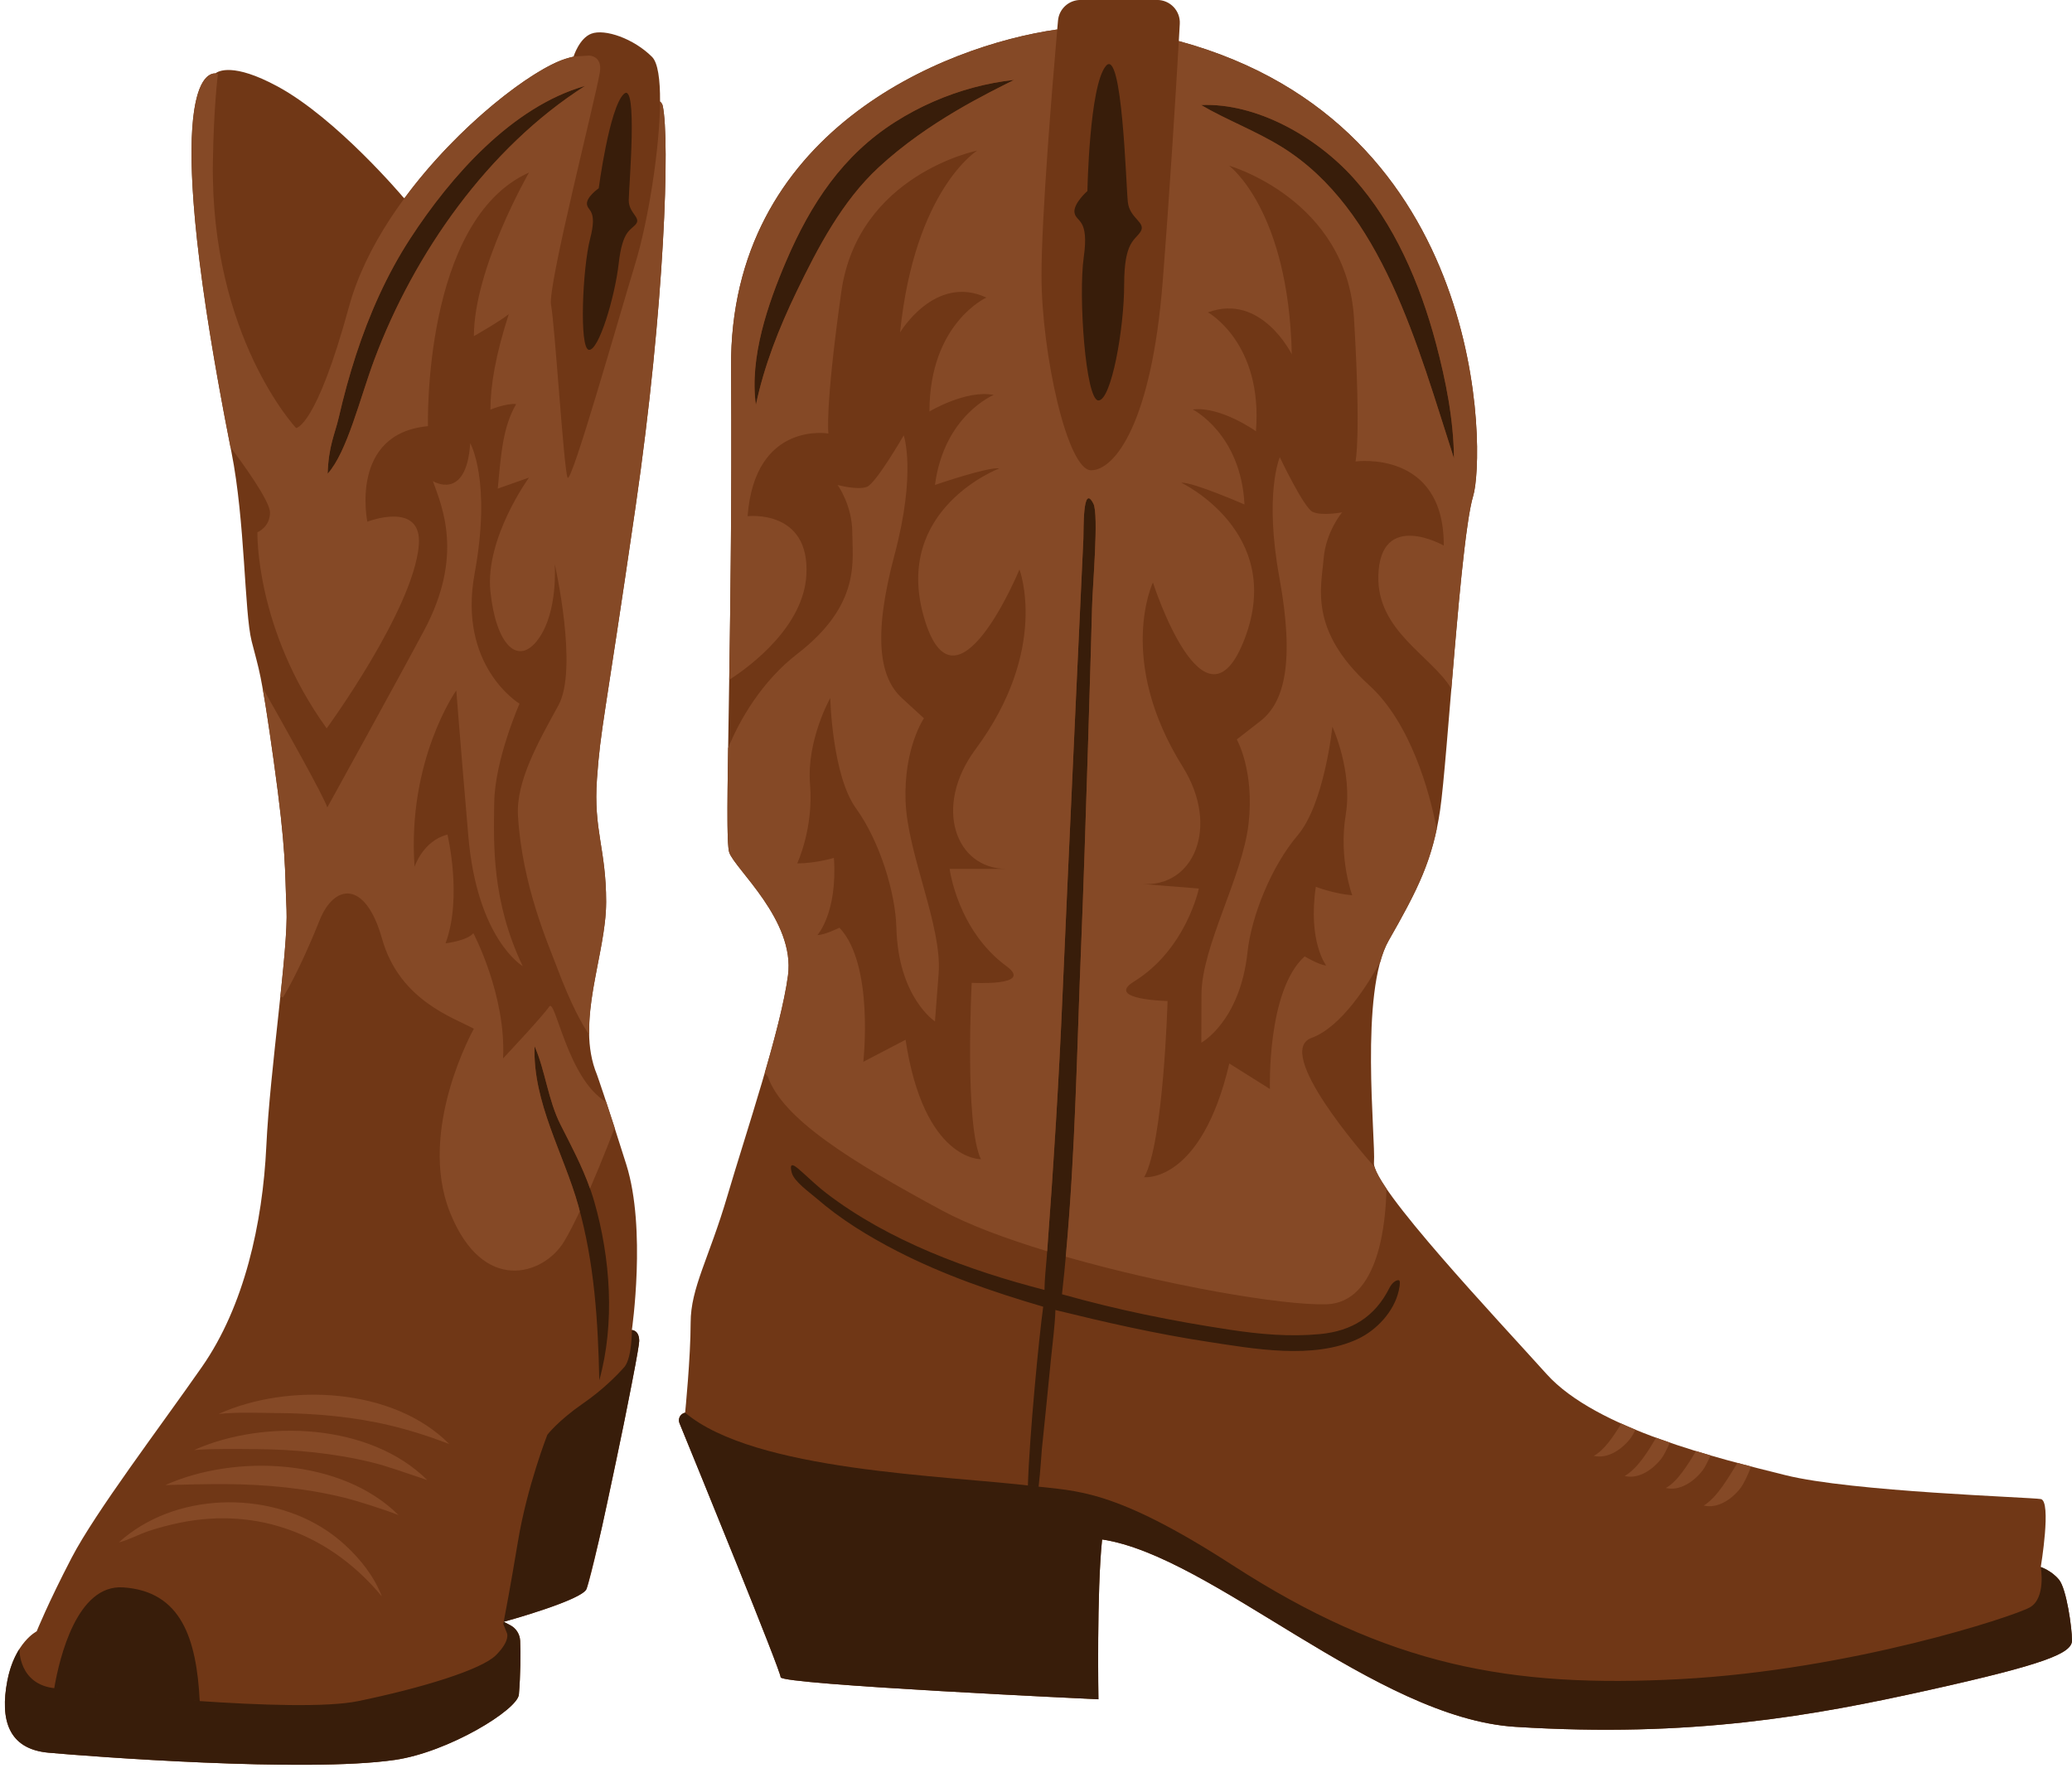 <?xml version="1.0" encoding="UTF-8"?><svg xmlns="http://www.w3.org/2000/svg" xmlns:xlink="http://www.w3.org/1999/xlink" height="943.4" preserveAspectRatio="xMidYMid meet" version="1.0" viewBox="47.4 130.5 1102.6 943.4" width="1102.6" zoomAndPan="magnify"><g><g id="change1_1"><path d="M1150,1003.38c0,6.843-14.663,12.707-76.245,26.393c-61.583,13.685-126.098,25.415-219.937,19.55 c-74.555-4.66-161.287-90.907-219.937-99.705c-2.932,27.37-1.955,85.043-1.955,85.043s-169.107-7.82-169.107-11.73 c0-3.478-44.095-111.393-53.83-135.175c-0.979-2.391,0.467-5.078,3.001-5.585c0,0,2.932-29.325,2.932-47.897 c0-18.572,9.775-34.213,19.55-67.447c9.775-33.235,28.347-87.975,32.257-117.3c3.91-29.325-28.348-56.695-31.28-65.493 c-2.932-8.797,1.955-108.502,0.978-258.059c-0.817-124.919,112.501-171.169,173.57-179.798c0.147-1.687,0.288-3.29,0.416-4.741 c0.549-6.217,5.754-10.961,11.995-10.961h40.782c6.917,0,12.414,5.81,12.025,12.716c-0.151,2.677-0.326,5.756-0.522,9.153 c165.165,44.768,163.051,221,156.643,242.055c-6.842,22.482-13.685,140.76-17.595,167.152c-3.91,26.393-11.73,42.032-27.37,69.402 c-15.64,27.37-6.842,105.57-7.82,118.278c-0.977,12.707,65.493,83.087,91.885,112.412c26.393,29.325,91.885,44.965,127.075,53.763 c35.19,8.797,130.008,11.73,135.873,12.707c5.865,0.977,0,36.167,0,36.167s5.865,1.955,9.775,6.843S1150,996.538,1150,1003.38z M387.551,844.048c0,5.865-23.107,119.236-28.029,131.893c-2.355,6.056-44.074,17.495-44.074,17.495l3.444,1.791 c3.116,1.62,5.141,4.763,5.298,8.271c0.302,6.75,0.189,18.346-0.667,28.629c-0.673,8.074-37.345,30.616-65.979,34.792 c-47.404,6.912-162.828-1.884-184.334-3.839c-21.505-1.955-25.829-17.666-21.919-38.193c3.91-20.528,15.64-26.393,15.64-26.393 s5.865-14.663,18.572-39.1c12.707-24.438,46.92-69.402,69.402-101.66c22.483-32.257,32.257-76.245,34.213-117.3 c1.955-41.055,11.73-104.592,10.753-126.097c-0.978-21.505,0-30.303-6.842-79.177c-6.843-48.875-7.82-47.898-11.73-63.538 c-3.91-15.64-3.392-63.637-10.752-100.682c-37.932-190.904-14.742-201.593-8.556-201.377c1.511-1.22,9.462-5.839,32.994,6.855 c31.633,17.064,66.97,59.017,66.97,59.017l0.651,0.572c-0.003,0.004-0.006,0.008-0.009,0.011 c28.788-39.064,68.394-68.891,85.854-74.263c1.257-0.387,2.779-0.825,4.447-1.196l-0.273,0.017c0,0,3.004-9.741,9.476-12.168 c7.178-2.692,22.517,2.594,32.292,12.369c3.097,3.097,4.325,11.993,4.253,23.715c0.694,0.622,1.232,1.394,1.425,2.315 c3.815,18.108,1.163,105.827-14.476,213.457c-16.617,114.367-18.572,117.3-20.527,144.67c-1.955,27.37,4.888,37.145,4.888,65.493 s-16.618,63.537-4.888,91.885c0,0,4.888,13.685,15.64,47.897c10.753,34.213,2.933,87.975,2.933,87.975 S387.551,838.183,387.551,844.048z" fill="#703716"/></g><g id="change2_1"><path d="M408.988,887.755c-0.979-2.391,0.467-5.077,3.001-5.584l0,0c37.145,31.28,137.827,33.235,185.725,39.1 c22.337,2.735,42.032,0.978,105.569,42.033c82.667,53.415,147.603,65.492,238.51,60.605 c90.908-4.888,176.927-33.235,185.725-38.122c8.797-4.888,5.865-21.505,5.865-21.505s5.865,1.955,9.775,6.842 c3.91,4.888,6.843,25.415,6.843,32.257c0,6.843-14.663,12.708-76.245,26.393c-61.583,13.685-126.098,25.415-219.937,19.55 c-74.555-4.66-161.287-90.907-219.938-99.705c-2.932,27.37-1.954,85.042-1.954,85.042s-169.107-7.82-169.107-11.73 C462.819,1019.452,418.723,911.537,408.988,887.755z M385.546,856.633c0.517-2.843,2.005-11.242,2.005-12.584 c0-5.865-3.91-5.865-3.91-5.865s0.161,14.115-3.786,19.449c-4.893,5.544-12.249,12.737-22.352,19.732 c-13.121,9.084-18.827,16.537-18.827,16.537s-10.753,27.37-15.64,56.695c-4.062,24.373-6.795,38.724-7.596,42.84l0.256-0.069 c3.446-0.955,41.577-11.644,43.825-17.426c0.84-2.16,7.18-28.269,8.303-33.311c1.291-5.796,10.199-47.948,11.428-54.01 C380.376,883.074,384.614,861.758,385.546,856.633z M315.216,994.583l1.955,4.888c0,0,1.955,3.91-5.865,11.73 c-7.82,7.82-40.077,17.595-73.312,24.437s-141.737-4.888-161.287-6.843s-18.972-20.893-18.972-20.893l-0.014,0.004 c-2.55,4.01-5.007,9.515-6.429,16.979c-3.91,20.527,0.414,36.239,21.919,38.194c21.505,1.955,136.93,10.751,184.334,3.839 c28.634-4.175,65.307-26.717,65.979-34.792c0.857-10.283,0.969-21.879,0.667-28.628c-0.157-3.508-2.182-6.651-5.297-8.271 l-3.445-1.791L315.216,994.583z M626.061,232.134c0,0,0.977-55.717,9.775-66.47c8.797-10.752,10.753,63.537,11.73,72.335 c0.978,8.797,9.775,10.752,6.843,15.64s-8.797,4.887-8.797,28.347s-6.843,61.582-13.685,61.582s-10.753-55.717-7.82-76.245 s-3.91-18.572-4.887-23.46C618.241,238.977,626.061,232.134,626.061,232.134z M76.706,1028.795 c9.916,0.991,42.72,4.496,76.977,6.818c-1.705-33.004-9.694-58.431-40.772-60.49c-24.549-1.627-33.837,37.297-36.646,53.601 C76.419,1028.742,76.549,1028.78,76.706,1028.795z M359.737,239.078c0.323,3.833,5.741,2.931,1.7,18.417 c-4.041,15.485-5.907,58.553-0.659,59.15c5.247,0.597,13.822-28.039,15.87-46.029c2.048-17.99,6.546-17.478,9.221-20.97 c2.675-3.492-3.9-5.759-3.882-12.591c0.018-6.832,5.005-63.97-2.68-56.493c-7.685,7.477-13.299,50.118-13.299,50.118 S359.414,235.245,359.737,239.078z M265.715,257.416c-12.483,19.185-21.806,40.274-28.9,61.994 c-3.567,10.922-6.565,22.025-9.144,33.22c-2.033,8.822-5.417,14.912-5.917,29.927c10.368-11.426,17.232-40.337,24.859-60.724 c21.153-56.547,60.617-112.831,112.142-145.626C319.745,187.285,287.117,224.523,265.715,257.416z M355.174,772.094 c8.552,30.527,10.458,61.308,11.138,92.816c8.425-30.291,5.926-65.106-2.674-95.05c-4.24-14.763-11.05-27.318-17.919-40.885 c-6.733-13.3-8.103-28.82-13.842-41.804C330.801,717.003,347.348,744.157,355.174,772.094z M481.753,768.005 c12.958,11.258,27.669,20.288,42.895,28.12c24.847,12.782,51.139,21.815,77.888,29.654c-2.261,16.236-7.382,69.342-8.142,95.105 c1.122,0.128,2.249,0.255,3.32,0.386c0.792,0.097,1.58,0.188,2.369,0.275c1.007-8.552,1.542-18.049,1.714-19.712 c1.648-16.01,3.28-32.024,4.844-48.042c0.849-8.696,2.098-17.568,2.391-26.249c26.607,6.545,53.361,12.648,80.467,16.791 c24.828,3.795,56.799,9.745,80.528-1.426c9.998-4.707,19.257-14.626,21.719-25.713c0.833-3.752,0.695-5.338,0.041-5.495 c-0.925-0.222-3.302,0.685-5.011,4.089c-7.66,15.264-19.924,22.964-36.981,24.566c-16.262,1.527-32.093,0.083-48.104-2.349 c-30.739-4.67-59.223-10.425-89.165-18.847c7.065-63.251,7.679-124.891,10.232-186.408c2.16-52.053,5.612-171.115,5.757-178.693 c0.209-10.954,3.714-49.745,0.731-55.573c-5.813-11.357-5.128,14.525-5.326,18.492c-0.596,11.91-7.03,151.313-8.571,185.946 c-0.83,18.657-1.661,37.314-2.491,55.972c-1.96,46.507-4.9,93.447-8.413,140.084c-0.446,5.921-1.183,11.988-1.234,17.88 c-40.159-10.383-82.769-25.945-116.062-51.466c-4.507-3.455-8.52-7.298-12.736-11.086c-3.314-2.977-7.581-6.902-5.663,0.255 C469.982,759.167,478.267,764.977,481.753,768.005z M821.12,374.374c-19.316-59.662-38.207-132.603-91.648-165.69 c-13.857-8.579-29.355-14.343-42.928-22.309c29.173-1.251,61.101,16.551,81.331,39.111c21.441,23.911,35.187,55.777,43.702,87.864 C816.774,332.936,820.974,353.868,821.12,374.374z M515.008,219.522c-19.375,17.908-32.328,42.533-43.832,66.391 c-9.271,19.226-17.074,38.989-21.545,60.037c-3.481-25.179,6.404-53.851,16.098-76.478c13.144-30.681,30.22-56.458,58.141-74.154 c12.922-8.19,27.044-14.351,41.686-18.268c7.05-1.886,14.231-3.254,21.471-4.034C573.593,179.873,541.544,194.994,515.008,219.522z" fill="#381D0A"/></g><g id="change3_1"><path d="M369.985,716.837c1.268,3.839,2.801,8.533,4.586,14.073l-0.246,0.101c0,0-5.904,15.639-12.948,31.884 c-4.197-11.856-9.896-22.54-15.658-33.92c-6.734-13.3-8.103-28.819-13.842-41.805c-1.077,29.831,15.47,56.986,23.297,84.923 c0.274,0.978,0.484,1.959,0.745,2.938c-2.926,6.237-5.843,11.971-8.446,16.231c-10.752,17.595-43.01,28.347-60.605-15.64 s12.707-97.75,12.707-97.75c-10.752-5.865-39.631-15.03-48.875-47.897c-8.798-31.28-25.415-29.325-33.235-9.775 c-11.48,28.7-19.55,41.055-19.55,41.055s-0.492-0.366-1.292-0.805c2.089-19.738,3.669-36.84,3.247-46.115 c-0.978-21.505,0-30.303-6.842-79.177c-2.717-19.411-4.509-30.945-5.927-38.793c12.093,21.333,32.432,57.59,34.479,63.733 c0,0,38.026-68.851,51.603-94.343c21.069-39.561,9.471-65.576,4.583-79.261c0,0,17.832,11.102,19.85-20.187 c0,0,11.439,19.85,2.355,69.307c-9.084,49.457,23.887,69.307,23.887,69.307s-13.119,29.785-13.458,52.485 c-0.337,22.542-1.345,52.485,15.14,87.138c0,0-24.223-14.131-28.934-69.307c-4.71-55.176-6.392-77.381-6.392-77.381 s-26.243,37.009-22.205,93.867c0,0,4.374-13.794,17.495-17.159c0,0,8.075,33.308-1.009,57.868c0,0,11.439-1.346,14.804-5.383 c0,0,17.495,32.971,15.812,66.615c0,0,21.196-22.542,24.561-27.588C342.934,661.185,349.359,704.678,369.985,716.837z M374.571,730.91c0.418,1.298,0.837,2.598,1.284,3.995C375.415,733.531,374.985,732.193,374.571,730.91L374.571,730.91z M230.901,952.462c-2.955-2.702-6.109-5.183-9.426-7.425c-32.194-21.758-81.517-20.511-110.847,6.155 c5.224-1.256,10.68-4.343,15.976-6.084c5.416-1.78,10.934-3.246,16.519-4.388c41.997-8.587,80.448,6.633,107.471,39.176 C246.591,969.387,239.134,959.99,230.901,952.462z M163.712,882.849c10.431-1.112,21.059-0.544,30.913-0.487 c10.505,0.06,21.012,0.564,31.458,1.703c19.918,2.173,37.554,6.083,60.363,14.747C256.723,868.792,200.783,866.106,163.712,882.849 z M400.072,186.807c3.815,18.108,1.163,105.827-14.476,213.457c-16.617,114.367-18.572,117.3-20.527,144.67 c-1.955,27.37,4.888,37.145,4.888,65.493c0,21.597-9.612,47.158-9.019,70.646c-3.681-5.336-9.727-15.997-17.373-36.433 c-4.387-11.724-18.359-43.157-20.528-80.155c-1.068-18.23,10.753-39.1,21.505-58.65s-1.955-75.267-1.955-75.267 s1.955,25.415-8.797,40.077c-10.753,14.663-22.483,2.932-25.416-25.415c-2.932-28.348,20.528-60.605,20.528-60.605l-16.618,5.865 c1.819-19.469,2.828-32.927,9.775-44.965c-5.165-0.599-13.685,2.933-13.685,2.933c0-12.708,2.701-28.913,9.775-50.83 c-4.365,3.652-18.572,11.73-18.572,11.73c0-36.168,29.329-87.045,29.329-87.045c-56.694,25.415-53.767,134.942-53.767,134.942 c-42.033,3.91-32.257,50.83-32.257,50.83s29.503-11.495,27.37,12.708c-3.025,34.328-49.006,97.252-49.006,97.252 c-38.122-52.785-36.873-104.319-36.873-104.319s6.702-2.708,6.702-10.528c0-6.199-14.856-26.579-21.021-34.77 c-42.383-214.59-6.676-198.599-6.676-198.599s-2.243,17.159-2.691,46.765c-1.409,92.934,44.261,141.639,44.261,141.639 s10.565,0,28.159-64.515s89.93-124.142,115.345-131.962c1.257-0.387,2.779-0.825,4.448-1.196l7.97-0.488c0,0,7.233,0,5.719,8.972 c-2.623,15.542-27.912,113.922-25.956,123.697c1.955,9.775,6.843,87.975,8.798,91.885c1.955,3.91,26.392-82.11,36.167-114.367 c6.678-22.038,12.895-60.489,13.051-85.765C399.34,185.114,399.878,185.886,400.072,186.807z M358.755,176.207 c-39.01,11.078-71.638,48.316-93.04,81.21c-12.482,19.185-21.806,40.274-28.9,61.994c-3.567,10.922-6.565,22.025-9.144,33.22 c-2.033,8.823-5.417,14.912-5.917,29.927c10.368-11.426,17.232-40.337,24.858-60.724 C267.767,265.287,307.23,209.002,358.755,176.207z M150.665,902.049c10.357-0.798,22.044-0.585,32.356-0.511 c20.982,0.151,41.99,2.122,62.406,7.103c7.409,1.808,16.527,5.058,29.342,9.377C244.561,887.911,188.168,885.295,150.665,902.049z M135.38,920.682c10.166-0.254,22.044-0.586,32.356-0.512c20.983,0.151,41.989,2.122,62.406,7.103 c7.409,1.807,21.383,6.276,29.342,9.377C229.276,906.543,172.883,903.926,135.38,920.682z M915.309,895.465 c0.57-0.769,1.457-2.311,2.411-4.232c-2.559-1.054-5.078-2.146-7.562-3.267c-4.275,6.964-9.266,14.444-14.671,17.147 C903.145,906.993,910.968,901.32,915.309,895.465z M928.714,895.5c-4.369,7.321-9.856,16.34-16.767,20.368 c7.658,1.879,15.481-3.794,19.822-9.649c0.923-1.245,2.668-4.507,4.195-8.14C933.538,897.246,931.121,896.385,928.714,895.5z M949.951,902.612c-4.576,7.51-10.087,16.444-16.122,19.62c7.657,1.88,15.481-3.794,19.822-9.648 c0.883-1.191,2.52-4.229,3.997-7.672C955.104,904.173,952.533,903.403,949.951,902.612z M971.982,908.895 c-4.796,7.713-10.879,18.463-17.937,22.683c7.657,1.879,15.481-3.794,19.822-9.649c1.173-1.582,3.67-6.407,5.36-11.131 C976.869,910.189,974.446,909.552,971.982,908.895z M831.335,394.399c-4.078,13.399-8.156,60.819-11.613,102.539 c-10.735-17.69-39.572-30.651-38.85-60.001c0.872-35.461,34.823-16.145,34.823-16.145c0.169-51.31-46.962-44.746-46.962-44.746 s2.985-12.592-0.805-76.063c-3.789-63.472-66.51-81.336-66.51-81.336s31.69,23.27,33.397,100.392c0,0-16.114-32.877-44.596-22.332 c0,0,29.299,16.169,25.521,63.241c0,0-18.669-13.342-33.615-11.581c0,0,25.613,12.913,27.525,50.572 c0,0-27.653-12.089-33.615-11.58c0,0,55.148,26.139,33.832,82.661c-21.315,56.522-48.949-29.59-48.949-29.59 s-19.663,41.171,15.824,97.995c20.115,32.211,5.671,64.609-21.787,62.406l30.401,2.44c0,0-6.699,32.344-34.572,49.536 c-15.576,9.607,17.924,10.322,17.924,10.322s-2.137,75.827-12.459,93.751c0,0,30.322,3.42,45.323-60.517l21.611,13.579 c0,0-1.712-52.448,18.494-70.567c0,0,7.531,4.553,11.454,4.867c0,0-9.843-12.634-5.521-41.897c0,0,9.571,3.729,19.377,4.516 c0,0-7.331-19.341-3.48-42.72c3.85-23.379-7.088-46.957-7.088-46.957s-4.286,41.11-18.452,57.739 c-14.165,16.629-24.703,43.399-26.691,62.012c-3.971,37.187-24.608,48.361-24.608,48.361s0,0,0.085-25.655 c0.085-25.655,21.787-62.406,25.05-90.767c3.263-28.361-6.265-44.918-6.265-44.918s0,0,12.634-9.843 c12.634-9.843,18.288-31.103,10.062-76.178c-8.227-45.075,0.212-64.138,0.212-64.138s12.664,26.679,17.409,29.033 c4.746,2.355,15.77,0.279,15.77,0.279s-8.711,10.158-9.892,24.868c-1.181,14.71-7.973,37.853,24.226,67.086 c21.986,19.961,32.174,56.519,35.981,76.56c-4.354,20.71-12.027,35.627-25.572,59.329c-1.799,3.149-3.262,6.995-4.467,11.312 c-6.166,11.326-20.478,34.637-36.588,40.496c-20.126,7.318,27.377,61.717,33.554,68.666c0.796,2.74,3.036,6.708,6.335,11.549 c-0.009-0.014-0.02-0.029-0.029-0.042c-0.265,17.021-3.703,60.778-32.04,61.565c-23.638,0.657-85.633-10.161-138.611-25.329 c5.183-56.278,5.95-111.401,8.234-166.417c2.16-52.053,5.612-171.115,5.757-178.693c0.209-10.954,3.714-49.745,0.731-55.573 c-5.813-11.357-5.128,14.525-5.326,18.492c-0.596,11.91-7.03,151.313-8.571,185.946c-0.83,18.657-1.661,37.314-2.491,55.972 c-1.922,45.604-4.794,91.622-8.218,137.365c-21.995-6.68-41.821-14.065-55.8-21.614c-48.875-26.392-85.042-48.875-92.862-71.357 l-1.642-1.841c5.705-19.634,10.599-38.46,12.394-51.921c3.91-29.325-28.348-56.695-31.28-65.493 c-1.223-3.668-1.085-23.187-0.58-55.486c6.011-14.987,18.078-35.682,36.748-50.084c34.213-26.393,29.325-49.852,29.325-64.515 c0-14.663-7.82-25.415-7.82-25.415s10.752,2.932,15.64,0.977c4.887-1.955,19.55-27.37,19.55-27.37s6.842,19.55-4.888,63.538 c-11.73,43.987-7.82,65.492,3.91,76.245c11.729,10.753,11.729,10.753,11.729,10.753s-10.752,15.64-9.775,43.987 c0.977,28.348,19.55,66.47,17.595,91.885c-1.955,25.415-1.955,25.415-1.955,25.415s-19.55-12.707-20.527-49.852 c-0.489-18.592-8.797-45.942-21.504-63.537c-12.708-17.595-13.685-58.65-13.685-58.65s-12.707,22.482-10.752,45.942 c1.954,23.46-6.843,42.033-6.843,42.033c9.775,0,19.55-2.933,19.55-2.933c1.955,29.325-8.798,41.055-8.798,41.055 c3.91,0,11.73-3.91,11.73-3.91c18.573,19.55,12.707,71.357,12.707,71.357l22.482-11.73c9.775,64.515,40.077,63.537,40.077,63.537 c-8.797-18.572-4.888-93.84-4.888-93.84s33.235,1.955,18.573-8.797c-26.239-19.242-30.302-51.807-30.302-51.807h30.302 c-27.37,0-39.1-33.235-16.618-63.537c39.662-53.457,23.46-95.795,23.46-95.795s-34.212,83.087-50.83,25.415 c-16.617-57.672,40.077-79.177,40.077-79.177c-5.865-0.977-34.213,8.798-34.213,8.798c4.888-37.145,31.28-47.898,31.28-47.898 c-14.663-2.933-34.213,8.797-34.213,8.797c0-46.92,30.303-60.605,30.303-60.605c-27.371-12.708-45.943,18.572-45.943,18.572 c7.82-76.245,41.055-96.772,41.055-96.772s-63.538,12.707-72.336,75.268c-8.797,62.56-6.842,75.268-6.842,75.268 s-39.1-6.843-43.01,43.987c0,0,33.235-3.91,31.28,31.28c-1.515,27.267-29.274,48.225-41.048,55.779 c0.681-43.172,1.405-99.762,0.971-166.236c-0.817-124.919,112.501-171.169,173.57-179.798 c-2.703,30.964-8.373,99.649-8.373,130.923c0,41.055,13.685,103.615,26.393,103.615c12.707,0,32.257-25.415,38.122-100.682 c3.92-50.299,6.964-100.141,8.554-127.688C839.857,197.111,837.743,373.343,831.335,394.399z M587.026,173.016 c-7.24,0.78-14.421,2.148-21.471,4.034c-14.642,3.917-28.763,10.078-41.685,18.268c-27.921,17.695-44.997,43.473-58.141,74.153 c-9.694,22.628-19.579,51.3-16.098,76.478c4.471-21.048,12.275-40.811,21.545-60.037c11.504-23.858,24.457-48.483,43.832-66.391 C541.544,194.994,573.593,179.873,587.026,173.016z M811.576,313.349c-8.516-32.087-22.261-63.953-43.702-87.864 c-20.229-22.56-52.158-40.362-81.331-39.111c13.573,7.966,29.071,13.729,42.928,22.309c53.441,33.087,72.332,106.028,91.648,165.69 C820.974,353.868,816.774,332.936,811.576,313.349z" fill="#854926"/></g></g></svg>